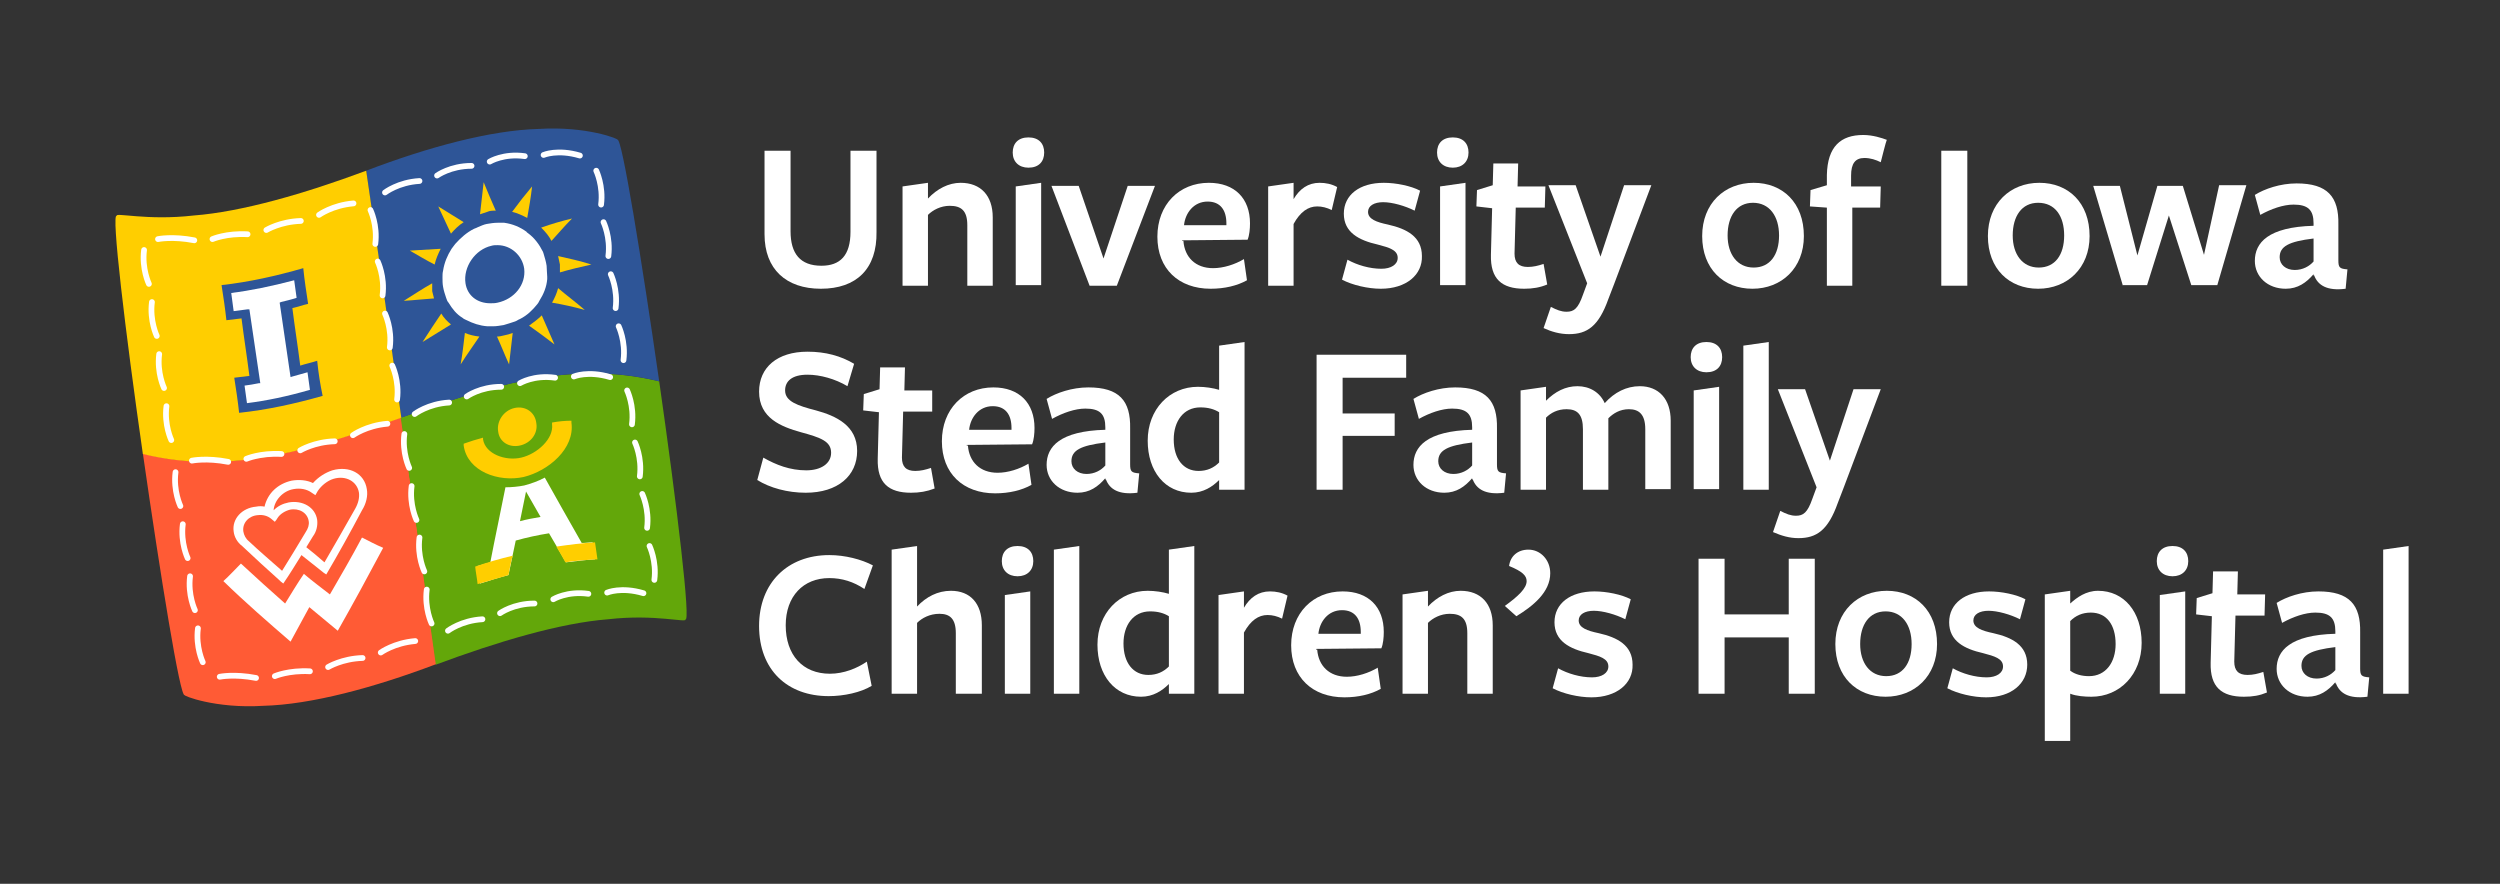 <?xml version="1.0" encoding="UTF-8"?>
<!-- Generator: Adobe Illustrator 19.1.0, SVG Export Plug-In . SVG Version: 6.00 Build 0)  -->
<svg xmlns="http://www.w3.org/2000/svg" xmlns:xlink="http://www.w3.org/1999/xlink" version="1.1" x="0px" y="0px" viewBox="0 0 413 146" style="enable-background:new 0 0 413 146;" xml:space="preserve">
<rect x="0" y="0" width="413" height="146" fill="#333333" stroke="none"/>
<style type="text/css">
	.st0{fill:#FFFFFF;}
	.st1{fill:#F26A4B;}
	.st2{fill:#0083CA;}
	.st3{fill:#ECAA20;}
	.st4{fill:none;stroke:#FFFFFF;stroke-width:0.95;stroke-linecap:round;stroke-miterlimit:10;}
	.st5{fill:#FF5B35;}
	.st6{fill:#63A70A;}
	.st7{fill:#2E5597;}
	.st8{fill:#FFCE00;}
	.st9{display:none;}
</style>
<g id="Layer_1">
	<g>
		<path class="st0" d="M135.6,47.7c-5.7,0-9.3-3.2-9.3-9V24.9h4.3v13.3c0,3.7,1.6,5.7,5.1,5.7c3.1,0,4.8-1.7,4.8-5.6    c0,0.1,0-13.4,0-13.4h4.3c0,0,0,13.2,0,13.4C144.9,44.4,141.5,47.7,135.6,47.7z"></path>
		<path class="st0" d="M159.8,47.2v-10c0-2.4-1-3.2-2.9-3.2c-1.5,0-2.8,0.7-3.6,1.5v11.7h-4.2V30.8l4.2-0.6c0,0,0,2.5,0,2.6    c1.5-1.6,3.4-2.6,5.4-2.6c3.3,0,5.3,2.1,5.3,5.7v11.3H159.8z"></path>
		<path class="st0" d="M169.9,27.7c-1.6,0-2.6-1-2.6-2.5c0-1.5,0.9-2.5,2.6-2.5c1.7,0,2.6,1,2.6,2.5    C172.5,26.7,171.6,27.7,169.9,27.7z M167.8,47.2V30.8l4.2-0.6v16.9H167.8z"></path>
		<path class="st0" d="M184.5,47.2H180l-6.3-16.5h4.5l4.1,12l4-12h4.5L184.5,47.2z"></path>
		<path class="st0" d="M195.5,39.8c0.2,2.7,2,4.5,4.9,4.5c1.7,0,3.6-0.6,5.1-1.5l0.5,3.5c-1.6,0.9-3.7,1.4-6,1.4    c-5.3,0-8.8-3.3-8.8-8.6c0-5.3,3.6-8.9,8.5-8.9c4.3,0,6.8,2.6,6.8,6.7c0,0.9-0.1,2-0.4,2.7c0,0-10.8,0.1-10.8,0.1V39.8z     M202.6,37.2c0-0.1,0-0.2,0-0.3c0-2.2-1-3.6-3.1-3.6c-2.3,0-3.7,1.9-3.9,3.9L202.6,37.2z"></path>
		<path class="st0" d="M213.7,47.2h-4.2V30.8l4.2-0.6v2.7c1-1.7,2.4-2.7,4.3-2.7c1,0,2,0.2,2.9,0.7l-0.9,3.8    c-0.8-0.4-1.6-0.6-2.4-0.6c-1.5,0-2.8,0.9-3.9,2.9V47.2z"></path>
		<path class="st0" d="M228.1,47.7c-2.1,0-4.7-0.6-6.4-1.5l0.9-3.3c1.6,0.9,3.7,1.5,5.6,1.5c1.6,0,2.7-0.7,2.7-1.8    c0-1.3-1.4-1.7-3.3-2.2c-3.1-0.7-5.6-2-5.6-5.1c0-3.1,2.6-5.1,6.6-5.1c2,0,4.5,0.5,6,1.3l-0.9,3.3c-1.6-0.8-3.7-1.4-5.2-1.4    c-1.5,0-2.5,0.6-2.5,1.6c0,1.2,1.4,1.7,3.3,2.1c3.1,0.7,5.6,2,5.6,5.2C235,45.4,232.3,47.7,228.1,47.7z"></path>
		<path class="st0" d="M240,27.7c-1.6,0-2.6-1-2.6-2.5c0-1.5,0.9-2.5,2.6-2.5c1.7,0,2.6,1,2.6,2.5C242.6,26.7,241.6,27.7,240,27.7z     M237.9,47.2V30.8l4.2-0.6v16.9H237.9z"></path>
		<path class="st0" d="M251.8,47.7c-3.7,0-5.6-1.6-5.5-5.6l0.2-7.7l-2.6-0.3l0.1-2.7l2.6-0.8l0.1-3.6h4.1l-0.1,3.8h4.6l-0.1,3.5    h-4.8l-0.2,7.6c0,1.5,0.7,2.2,2.2,2.2c0.9,0,1.7-0.2,2.6-0.5l0.6,3.4C254.4,47.5,253.2,47.7,251.8,47.7z"></path>
		<path class="st0" d="M266.7,46.8l-1,2.6c-1.6,4.5-3.5,5.8-6.5,5.8c-1.5,0-2.9-0.4-4.2-1l1.2-3.5c1,0.5,1.7,0.8,2.6,0.8    c1.2,0,1.9-0.5,2.7-2.8l0.7-1.9l-6.4-16.2h4.5l4.1,11.8l3.9-11.8h4.5L266.7,46.8z"></path>
		<path class="st0" d="M289.5,47.7c-4.8,0-8.3-3.3-8.3-8.7c0-5.4,3.7-8.8,8.5-8.8s8.3,3.3,8.3,8.8C298,44.3,294.3,47.7,289.5,47.7z     M289.6,33.5c-2.7,0-4.2,2.2-4.2,5.4c0,3.1,1.6,5.3,4.3,5.3c2.7,0,4.2-2.1,4.2-5.3S292.3,33.5,289.6,33.5z"></path>
		<path class="st0" d="M310.7,26.8c-0.8-0.4-1.7-0.7-2.7-0.7c-1.5,0-2.2,0.9-2.2,2.9v1.8h4.9l-0.1,3.5H306v12.9h-4.2V34.3l-2.8-0.2    l0.1-2.7l2.7-0.8l0-1.7c0.1-4.7,2.3-6.6,6-6.6c1.6,0,3.1,0.5,3.9,0.8C311.6,23.2,310.7,26.8,310.7,26.8z"></path>
		<path class="st0" d="M320.7,47.2V24.9h4.3v22.3H320.7z"></path>
		<path class="st0" d="M336.7,47.7c-4.8,0-8.3-3.3-8.3-8.7c0-5.4,3.7-8.8,8.5-8.8s8.3,3.3,8.3,8.8C345.2,44.3,341.5,47.7,336.7,47.7    z M336.7,33.5c-2.7,0-4.2,2.2-4.2,5.4c0,3.1,1.6,5.3,4.3,5.3c2.7,0,4.2-2.1,4.2-5.3S339.5,33.5,336.7,33.5z"></path>
		<path class="st0" d="M350.7,47.2l-4.9-16.5h4.4l2.9,11.5l3.3-11.5h4.2l3.5,11.4l2.5-11.5h4.5l-4.8,16.5H362l-3.7-11.5l-3.6,11.5    H350.7z"></path>
		<path class="st0" d="M382.2,45.3c-1.2,1.4-2.6,2.4-4.6,2.4c-3,0-5.1-2-5.1-4.6c0-3,2.2-5.6,9.7-5.8v-0.4c0-2.2-0.9-3.1-3.3-3.1    c-1.7,0-3.7,0.7-5.5,1.7l-0.9-3.3c1.6-1,4.2-1.9,6.9-1.9c5.1,0,7,2.2,6.9,6.8v5.9c0,1.2,0.2,1.4,1.5,1.5l-0.3,3.2    c-3.1,0.4-4.6-0.6-5.2-2.2H382.2z M382.2,39.4c-4.1,0.5-5.6,1.3-5.6,3.1c0,1.2,1,2.1,2.5,2.1c1.3,0,2.4-0.6,3.1-1.4V39.4z"></path>
		<path class="st0" d="M137.3,74.8c0-1.9-1.7-2.5-5-3.4c-3.2-0.9-6.9-2.3-6.9-6.7c0-4,3-6.6,8-6.6c3,0,5.5,0.7,7.7,2l-1.1,3.7    c-2-1.2-4.5-1.9-6.6-1.9c-2.6,0-3.7,1.1-3.7,2.6c0,1.8,2,2.5,5.1,3.3c3.3,0.9,6.8,2.5,6.8,6.7c0,4.1-3.2,6.9-8.5,6.9    c-3,0-5.9-0.8-8-2.1l1-3.7c2.1,1.2,4.4,2.1,7.1,2.1C135.6,77.7,137.3,76.6,137.3,74.8z"></path>
		<path class="st0" d="M150.5,81.4c-3.7,0-5.6-1.6-5.5-5.6l0.2-7.7l-2.6-0.3l0.1-2.7l2.6-0.8l0.1-3.6h4.1l-0.1,3.8h4.6L154,68h-4.8    l-0.2,7.6c0,1.5,0.7,2.2,2.2,2.2c0.9,0,1.7-0.2,2.6-0.5l0.6,3.4C153.1,81.2,151.9,81.4,150.5,81.4z"></path>
		<path class="st0" d="M159.9,73.6c0.2,2.7,2,4.5,4.9,4.5c1.7,0,3.6-0.6,5.1-1.5l0.5,3.5c-1.6,0.9-3.7,1.4-6,1.4    c-5.3,0-8.8-3.3-8.8-8.6c0-5.3,3.6-8.9,8.5-8.9c4.3,0,6.8,2.6,6.8,6.7c0,0.9-0.1,2-0.4,2.7c0,0-10.8,0.1-10.8,0.1V73.6z M167.1,71    c0-0.1,0-0.2,0-0.3c0-2.2-1-3.6-3.1-3.6c-2.3,0-3.7,1.9-3.9,3.9L167.1,71z"></path>
		<path class="st0" d="M182.6,79c-1.2,1.4-2.6,2.4-4.6,2.4c-3,0-5.1-2-5.1-4.6c0-3,2.2-5.6,9.7-5.8v-0.4c0-2.2-0.9-3.1-3.3-3.1    c-1.7,0-3.7,0.7-5.5,1.7l-0.9-3.3c1.6-1,4.2-1.9,6.9-1.9c5.1,0,7,2.2,6.9,6.8v5.9c0,1.2,0.2,1.4,1.5,1.5l-0.3,3.2    c-3.1,0.4-4.6-0.6-5.2-2.2H182.6z M182.6,73.1c-4.1,0.5-5.6,1.3-5.6,3.1c0,1.2,1,2.1,2.5,2.1c1.3,0,2.4-0.6,3.1-1.4V73.1z"></path>
		<path class="st0" d="M201.4,57.1l4.2-0.6v24.4h-4.2c0,0,0-1.4,0-1.6c-1.1,1.1-2.6,2.1-4.6,2.1c-4.3,0-7.2-3.5-7.2-8.6    c0-5.2,3.6-8.9,8.3-8.9c1.2,0,2.5,0.2,3.5,0.5V57.1z M198.3,67.3c-2.8,0-4.4,2.3-4.4,5.3c0,3.2,1.6,5.2,4.1,5.2    c1.4,0,2.5-0.5,3.4-1.4c0,0.1,0-8.3,0-8.3C200.6,67.6,199.6,67.3,198.3,67.3z"></path>
		<path class="st0" d="M217.5,58.6h14.8v3.8h-10.5v5.9h8.6V72h-8.6v8.9h-4.3V58.6z"></path>
		<path class="st0" d="M243.2,79c-1.2,1.4-2.6,2.4-4.6,2.4c-3,0-5.1-2-5.1-4.6c0-3,2.2-5.6,9.7-5.8v-0.4c0-2.2-0.9-3.1-3.3-3.1    c-1.7,0-3.7,0.7-5.5,1.7l-0.9-3.3c1.6-1,4.2-1.9,6.9-1.9c5.1,0,7,2.2,6.9,6.8v5.9c0,1.2,0.2,1.4,1.5,1.5l-0.3,3.2    c-3.1,0.4-4.6-0.6-5.2-2.2H243.2z M243.2,73.1c-4.1,0.5-5.6,1.3-5.6,3.1c0,1.2,1,2.1,2.5,2.1c1.3,0,2.4-0.6,3.1-1.4V73.1z"></path>
		<path class="st0" d="M271.8,80.9v-10c0-2.4-1-3.3-2.7-3.3c-1.5,0-2.6,0.7-3.4,1.5v1v10.8h-4.2v-10c0-2.4-0.9-3.3-2.7-3.3    c-1.5,0-2.6,0.6-3.4,1.4v11.9h-4.2V64.5l4.2-0.6c0,0,0,2.2,0,2.3c1.5-1.5,3.2-2.4,5.2-2.4c2,0,3.7,1,4.5,2.8    c1.6-1.8,3.6-2.8,5.8-2.8c3.1,0,5.1,2.1,5.1,5.7v11.3H271.8z"></path>
		<path class="st0" d="M281.9,61.5c-1.6,0-2.6-1-2.6-2.5c0-1.5,0.9-2.5,2.6-2.5c1.7,0,2.6,1,2.6,2.5    C284.5,60.5,283.6,61.5,281.9,61.5z M279.8,80.9V64.5l4.2-0.6v16.9H279.8z"></path>
		<path class="st0" d="M288,80.9V57.1l4.2-0.6v24.4H288z"></path>
		<path class="st0" d="M304.6,80.5l-1,2.6c-1.6,4.5-3.5,5.8-6.5,5.8c-1.5,0-2.8-0.4-4.2-1l1.2-3.5c1,0.5,1.7,0.8,2.6,0.8    c1.2,0,1.9-0.5,2.7-2.8l0.7-1.9l-6.4-16.2h4.5l4.1,11.8l3.9-11.8h4.5L304.6,80.5z"></path>
		<path class="st0" d="M142.8,97.3c-1.8-1.2-3.7-1.8-5.8-1.8c-4.3,0-7.2,3-7.2,7.8c0,4.9,2.8,8,7.3,8c2.3,0,4.5-0.9,6.1-2l0.8,4    c-1.8,1.1-4.6,1.7-7.1,1.7c-6.8,0-11.5-4.3-11.5-11.6c0-7.1,4.7-11.7,11.6-11.7c2.6,0,5.3,0.7,7.2,1.7L142.8,97.3z"></path>
		<path class="st0" d="M157.9,114.6v-10c0-2.4-1-3.2-2.7-3.2c-1.6,0-2.9,0.7-3.7,1.5v11.7h-4.2V90.8l4.2-0.6c0,0,0,9.8,0,10    c1.5-1.6,3.4-2.6,5.6-2.6c3.2,0,5.1,2.1,5.1,5.7v11.3H157.9z"></path>
		<path class="st0" d="M168.1,95.2c-1.6,0-2.6-1-2.6-2.5c0-1.5,0.9-2.5,2.6-2.5c1.7,0,2.6,1,2.6,2.5    C170.7,94.2,169.7,95.2,168.1,95.2z M166,114.6V98.3l4.2-0.6v16.9H166z"></path>
		<path class="st0" d="M174.1,114.6V90.8l4.2-0.6v24.4H174.1z"></path>
		<path class="st0" d="M193.1,90.8l4.2-0.6v24.4h-4.2c0,0,0-1.4,0-1.6c-1.1,1.1-2.6,2.1-4.6,2.1c-4.3,0-7.2-3.5-7.2-8.6    c0-5.2,3.6-8.9,8.3-8.9c1.2,0,2.5,0.2,3.5,0.5V90.8z M190,101c-2.8,0-4.4,2.3-4.4,5.3c0,3.2,1.6,5.2,4.1,5.2    c1.4,0,2.5-0.5,3.4-1.4c0,0.1,0-8.3,0-8.3C192.3,101.3,191.3,101,190,101z"></path>
		<path class="st0" d="M205.5,114.6h-4.2V98.3l4.2-0.6v2.7c1-1.7,2.4-2.7,4.3-2.7c1,0,2,0.2,2.9,0.7l-0.9,3.8    c-0.8-0.4-1.6-0.6-2.4-0.6c-1.5,0-2.8,0.9-3.9,2.9V114.6z"></path>
		<path class="st0" d="M217.6,107.3c0.2,2.7,2,4.5,4.9,4.5c1.7,0,3.6-0.6,5.1-1.5l0.5,3.5c-1.6,0.9-3.7,1.4-6,1.4    c-5.3,0-8.8-3.3-8.8-8.6c0-5.3,3.6-8.9,8.5-8.9c4.3,0,6.8,2.6,6.8,6.7c0,0.9-0.1,2-0.4,2.7c0,0-10.8,0.1-10.8,0.1V107.3z     M224.8,104.7c0-0.1,0-0.2,0-0.3c0-2.2-1-3.6-3.1-3.6c-2.3,0-3.7,1.9-3.9,3.9L224.8,104.7z"></path>
		<path class="st0" d="M242.4,114.6v-10c0-2.4-1-3.2-2.9-3.2c-1.5,0-2.8,0.7-3.6,1.5v11.7h-4.2V98.2l4.2-0.6c0,0,0,2.5,0,2.6    c1.5-1.6,3.4-2.6,5.4-2.6c3.3,0,5.3,2.1,5.3,5.7v11.3H242.4z"></path>
		<path class="st0" d="M252.5,90.8c2,0,3.6,1.7,3.6,3.9c0,3.1-2.8,5.4-5.6,7.1l-1.9-1.7c2.2-1.6,3.6-2.9,3.6-4.1    c0-0.9-0.7-1.6-2.9-2.5C249.5,91.9,250.7,90.8,252.5,90.8z"></path>
		<path class="st0" d="M262.9,115.2c-2.1,0-4.7-0.6-6.4-1.5l0.9-3.3c1.6,0.9,3.7,1.5,5.6,1.5c1.6,0,2.7-0.7,2.7-1.8    c0-1.3-1.4-1.7-3.3-2.2c-3.1-0.7-5.6-2-5.6-5.1s2.6-5.1,6.6-5.1c2,0,4.5,0.5,6,1.3l-0.9,3.3c-1.6-0.8-3.7-1.4-5.2-1.4    c-1.5,0-2.5,0.6-2.5,1.6c0,1.2,1.4,1.7,3.3,2.1c3.1,0.7,5.6,2,5.6,5.2C269.8,112.9,267.1,115.2,262.9,115.2z"></path>
		<path class="st0" d="M295.5,114.6v-9.3h-10.6v9.3h-4.3V92.3h4.3v9.2h10.6v-9.2h4.3v22.3H295.5z"></path>
		<path class="st0" d="M311.5,115.1c-4.8,0-8.3-3.3-8.3-8.7c0-5.4,3.7-8.8,8.5-8.8c4.8,0,8.3,3.3,8.3,8.8    C320,111.7,316.3,115.1,311.5,115.1z M311.5,101c-2.7,0-4.2,2.2-4.2,5.4c0,3.1,1.6,5.3,4.3,5.3c2.7,0,4.2-2.1,4.2-5.3    S314.2,101,311.5,101z"></path>
		<path class="st0" d="M328.1,115.2c-2.1,0-4.7-0.6-6.4-1.5l0.9-3.3c1.6,0.9,3.7,1.5,5.6,1.5c1.6,0,2.7-0.7,2.7-1.8    c0-1.3-1.4-1.7-3.3-2.2c-3.1-0.7-5.6-2-5.6-5.1s2.6-5.1,6.6-5.1c2,0,4.5,0.5,6,1.3l-0.9,3.3c-1.6-0.8-3.7-1.4-5.2-1.4    c-1.5,0-2.5,0.6-2.5,1.6c0,1.2,1.4,1.7,3.3,2.1c3.1,0.7,5.6,2,5.6,5.2C334.9,112.9,332.3,115.2,328.1,115.2z"></path>
		<path class="st0" d="M346.6,97.6c4.3,0,7.2,3.5,7.2,8.6c0,5.2-3.6,8.9-8.3,8.9c-1.1,0-2.5-0.1-3.5-0.5v7.8h-4.2V98.2l4.2-0.6    c0,0,0,2,0,2.1C343.1,98.7,344.6,97.6,346.6,97.6z M342,110.8c0.8,0.6,1.9,0.9,3.1,0.9c2.8,0,4.4-2.3,4.4-5.3    c0-3.2-1.5-5.2-4.1-5.2c-1.4,0-2.5,0.5-3.4,1.4C342,102.4,342,110.8,342,110.8z"></path>
		<path class="st0" d="M358.9,95.2c-1.6,0-2.6-1-2.6-2.5c0-1.5,0.9-2.5,2.6-2.5c1.7,0,2.6,1,2.6,2.5    C361.5,94.2,360.5,95.2,358.9,95.2z M356.8,114.6V98.3l4.2-0.6v16.9H356.8z"></path>
		<path class="st0" d="M370.7,115.1c-3.7,0-5.6-1.6-5.5-5.6l0.2-7.7l-2.6-0.3l0.1-2.7l2.6-0.8l0.1-3.6h4.1l-0.1,3.8h4.6l-0.1,3.5    h-4.8l-0.2,7.6c0,1.5,0.7,2.2,2.2,2.2c0.9,0,1.7-0.2,2.6-0.5l0.6,3.4C373.3,114.9,372.2,115.1,370.7,115.1z"></path>
		<path class="st0" d="M385.8,112.7c-1.2,1.4-2.6,2.4-4.6,2.4c-3,0-5.1-2-5.1-4.6c0-3,2.2-5.6,9.7-5.8v-0.4c0-2.2-0.9-3.1-3.3-3.1    c-1.7,0-3.7,0.7-5.5,1.7l-0.9-3.3c1.6-1,4.2-1.9,6.9-1.9c5.1,0,7,2.2,6.9,6.8v5.9c0,1.2,0.2,1.4,1.5,1.5l-0.3,3.2    c-3.1,0.4-4.6-0.6-5.2-2.2H385.8z M385.8,106.9c-4.1,0.5-5.6,1.3-5.6,3.1c0,1.2,1,2.1,2.5,2.1c1.3,0,2.4-0.6,3.1-1.4V106.9z"></path>
		<path class="st0" d="M393.7,114.6V90.8l4.2-0.6v24.4H393.7z"></path>
	</g>
	<path class="st1" d="M50.6,90.4c0.4-0.6,0.7-1.2,1.1-1.8c0.6-0.8,0.8-1.8,0.7-2.7c-0.3-2.1-2.4-3.3-4.7-2.9c-1,0.2-1.8,0.6-2.5,1.3   c0,0,0,0,0,0c0.1-1.6,1.5-3.2,3.3-3.5c1.1-0.2,2.2,0,3,0.6c0.2,0.1,0.4,0.3,0.6,0.4c0.1-0.2,0.3-0.5,0.4-0.7c0.6-0.9,1.6-1.7,2.6-2   c2-0.6,3.9,0.4,4.2,2.3c0.1,0.8-0.1,1.7-0.6,2.6c-1.7,3-3.4,6-5.1,8.9c0,0,0,0,0,0c0,0,0,0,0,0C52.6,92,51.6,91.2,50.6,90.4   L50.6,90.4z"></path>
	<path class="st2" d="M52.4,59.6c-0.9,0.3-1.9,0.5-2.8,0.8c-0.4-3.2-0.9-6.3-1.3-9.5c0.9-0.2,1.7-0.5,2.6-0.7   c-0.3-2-0.6-3.9-0.8-5.9c-4.5,1.3-9,2.3-13.5,2.8c0.3,1.9,0.6,3.9,0.8,5.8c0.8-0.1,1.7-0.2,2.5-0.3c0.4,3.2,0.9,6.3,1.3,9.5   c-0.8,0.1-1.7,0.2-2.5,0.3c0.3,1.9,0.6,3.9,0.8,5.8c4.7-0.5,9.2-1.5,13.8-2.8C53,63.5,52.7,61.6,52.4,59.6z"></path>
	<path class="st0" d="M36.9,96c1-0.9,1.9-1.9,2.9-2.9c2.5,2.3,4.9,4.5,7.3,6.6c1-1.6,2-3.3,3.1-4.9c1.4,1.2,2.9,2.3,4.3,3.4   c1.8-3.1,3.6-6.2,5.3-9.4c1.2,0.6,2.3,1.2,3.5,1.7c-2.5,4.7-5,9.3-7.5,13.7c-1.6-1.3-3.1-2.6-4.7-3.9c-1,1.9-2.1,3.8-3.1,5.7   C44.4,102.8,40.7,99.6,36.9,96z"></path>
	<path class="st1" d="M46.7,94.3c-1.8-1.6-3.7-3.2-5.5-4.9c-0.5-0.4-0.8-1-0.9-1.6c-0.2-1.4,0.9-2.6,2.4-2.7   c0.8-0.1,1.6,0.1,2.2,0.6c0.2,0.2,0.4,0.3,0.6,0.5c0.2-0.2,0.3-0.4,0.5-0.7c0.4-0.6,1.2-1.1,2-1.3c1.5-0.3,2.9,0.5,3.1,1.9   c0.1,0.6-0.1,1.2-0.5,1.8C49.2,90.1,48,92.2,46.7,94.3z"></path>
	<path class="st0" d="M49.9,91.7c1.1,0.9,2.3,1.8,3.4,2.7c0.2,0.2,0.4,0.3,0.7,0.5c2-3.4,4-7,5.9-10.6c0.7-1.1,1-2.4,0.8-3.5   c-0.4-2.6-2.9-3.9-5.7-3.1c-1.2,0.4-2.3,1.1-3.2,2.1c-1-0.5-2.3-0.6-3.5-0.4c-2.3,0.5-4,2.1-4.5,4.3c0,0,0,0,0,0c0,0,0,0,0,0   c-0.4-0.1-0.9-0.1-1.4,0c-2.3,0.2-4,2-3.7,4.1c0.1,0.9,0.6,1.8,1.4,2.4c2.1,2,4.1,3.8,6.1,5.6c0.2,0.2,0.4,0.4,0.7,0.6   C47.9,94.8,48.9,93.3,49.9,91.7L49.9,91.7z M46.7,94.3c-1.8-1.6-3.7-3.2-5.5-4.9c-0.5-0.4-0.8-1-0.9-1.6c-0.2-1.4,0.9-2.6,2.4-2.7   c0.8-0.1,1.6,0.1,2.2,0.6c0.2,0.2,0.4,0.3,0.6,0.5c0.2-0.2,0.3-0.4,0.5-0.7c0.4-0.6,1.2-1.1,2-1.3c1.5-0.3,2.9,0.5,3.1,1.9   c0.1,0.6-0.1,1.2-0.5,1.8C49.2,90.1,48,92.2,46.7,94.3z M50.6,90.4c0.4-0.6,0.7-1.2,1.1-1.8c0.6-0.8,0.8-1.8,0.7-2.7   c-0.3-2.1-2.4-3.3-4.7-2.9c-1,0.2-1.8,0.6-2.5,1.3c0,0,0,0,0,0c0.1-1.6,1.5-3.2,3.3-3.5c1.1-0.2,2.2,0,3,0.6   c0.2,0.1,0.4,0.3,0.6,0.4c0.1-0.2,0.3-0.5,0.4-0.7c0.6-0.9,1.6-1.7,2.6-2c2-0.6,3.9,0.4,4.2,2.3c0.1,0.8-0.1,1.7-0.6,2.6   c-1.7,3-3.4,6-5.1,8.9c0,0,0,0,0,0c0,0,0,0,0,0C52.6,92,51.6,91.2,50.6,90.4L50.6,90.4z"></path>
	<g>
		<path class="st3" d="M91.3,69.8c0,0.1,0,0.2,0,0.3c0.3,2.4-2.5,4.9-5.1,5.5c-2.6,0.6-5.9-0.6-6.3-3c0-0.1,0-0.2,0-0.3    c-1.1,0.3-2.1,0.6-3.2,1c0,0.1,0,0.2,0,0.3c0.6,4.3,5.8,6.1,9.9,5.2c4.1-1,8.5-4.7,7.9-9c0-0.1,0-0.2,0-0.3    C93.4,69.5,92.3,69.6,91.3,69.8z"></path>
		<path class="st3" d="M85.1,67.4c-1.8,0.4-3,2.2-2.7,3.9c0.2,1.7,1.8,2.7,3.6,2.3c1.8-0.4,3-2,2.7-3.7C88.4,68.1,86.8,67,85.1,67.4    z"></path>
	</g>
	<path class="st0" d="M90.1,78.9c-1.1,0.6-2.3,1-3.4,1.3c-1,0.2-2.1,0.3-3.1,0.3c-0.8,4.1-1.7,8.2-2.5,12.4   c-0.7,0.2-1.4,0.4-2.1,0.6c0.1,1,0.3,1.9,0.4,2.9c1.6-0.5,3.1-1,4.7-1.4c0.4-1.9,0.8-3.8,1.2-5.7c1.8-0.5,3.6-0.9,5.5-1.2   c0.9,1.6,1.9,3.2,2.8,4.8c1.6-0.2,3.2-0.4,4.8-0.5c-0.1-0.9-0.3-1.9-0.4-2.8c-0.6,0-1.2,0.1-1.8,0.1C94.1,86,92.1,82.5,90.1,78.9z    M85.9,86.1c0.3-1.6,0.7-3.3,1-4.9c0.8,1.4,1.6,2.8,2.4,4.2C88.2,85.6,87,85.8,85.9,86.1z"></path>
	<path class="st3" d="M84.1,95c-1.7,0.5-3.4,1-5.1,1.5c-0.1-1-0.3-1.9-0.4-2.9c2-0.7,4.1-1.3,6.2-1.8C84.5,92.9,84.3,93.9,84.1,95z"></path>
	<path class="st3" d="M93.5,92.9c1.8-0.3,3.5-0.4,5.3-0.5c-0.1-0.9-0.3-1.9-0.4-2.8c-2.1,0.1-4.3,0.4-6.4,0.7   C92.5,91.1,93,92,93.5,92.9z"></path>
	<g>
		<path class="st3" d="M72.9,51.8c-1,1.5-2.1,3.1-3.1,4.7c1.6-1,3.1-1.9,4.7-2.9C73.9,53.1,73.4,52.5,72.9,51.8z"></path>
		<path class="st3" d="M81.9,34.8c-0.7-1.6-1.4-3.2-2-4.7c-0.2,1.8-0.4,3.5-0.6,5.3c0.4-0.1,0.8-0.3,1.2-0.4    C81,34.8,81.4,34.8,81.9,34.8z"></path>
		<path class="st3" d="M88,30.8c-1.1,1.3-2.2,2.7-3.3,4.2c0.9,0.2,1.7,0.6,2.5,1C87.5,34.3,87.7,32.6,88,30.8z"></path>
		<path class="st3" d="M67.7,41.4c1.4,0.8,2.7,1.6,4.1,2.3c0.2-0.9,0.6-1.8,1-2.6C71.1,41.2,69.4,41.3,67.7,41.4z"></path>
		<path class="st3" d="M96.7,51.2c-1.5-1.3-3-2.4-4.4-3.6c-0.2,0.8-0.6,1.7-1,2.4C93,50.3,94.8,50.7,96.7,51.2z"></path>
		<path class="st3" d="M71.4,46.8c-1.6,0.9-3.1,1.9-4.7,2.9c1.7-0.1,3.4-0.3,5-0.4c-0.1-0.4-0.2-0.8-0.3-1.2    C71.5,47.6,71.5,47.2,71.4,46.8z"></path>
		<path class="st3" d="M94.5,36.1c-1.7,0.4-3.4,0.9-5.1,1.5c0.7,0.7,1.3,1.4,1.7,2.2C92.3,38.6,93.4,37.3,94.5,36.1z"></path>
		<path class="st3" d="M76.2,60.2c1-1.6,2.1-3.1,3.1-4.6c-0.9-0.1-1.7-0.3-2.4-0.6C76.6,56.7,76.4,58.5,76.2,60.2z"></path>
		<path class="st3" d="M76.7,36.7c-1.4-0.9-2.8-1.7-4.2-2.6c0.7,1.5,1.4,3,2.1,4.5C75.2,37.9,75.9,37.2,76.7,36.7z"></path>
		<path class="st3" d="M91.7,56.9c-0.7-1.6-1.4-3.2-2.1-4.8c-0.6,0.6-1.4,1.2-2.1,1.7C88.8,54.8,90.2,55.8,91.7,56.9z"></path>
		<path class="st3" d="M82.2,55.6c0.7,1.5,1.3,3.1,2,4.6c0.2-1.7,0.4-3.5,0.6-5.2c-0.5,0.2-0.9,0.3-1.4,0.4    C83,55.5,82.6,55.6,82.2,55.6z"></path>
		<path class="st3" d="M92.6,45c1.7-0.5,3.4-0.9,5.2-1.3c-1.9-0.6-3.7-1-5.5-1.4c0.1,0.4,0.2,0.9,0.3,1.4    C92.6,44.2,92.6,44.6,92.6,45z"></path>
	</g>
	<path class="st0" d="M90.3,43.9c-0.1-0.7-0.3-1.3-0.5-2c0-0.1-0.1-0.2-0.1-0.3c-0.6-1.2-1.4-2.3-2.5-3.1c-0.1-0.1-0.2-0.1-0.2-0.2   c-1.1-0.8-2.3-1.3-3.7-1.5c-0.1,0-0.3,0-0.5,0c-0.2,0-0.4,0-0.6,0c-0.6,0-1.2,0.1-1.8,0.2c-0.5,0.1-0.9,0.3-1.4,0.5   c-0.2,0.1-0.4,0.2-0.7,0.3c-1.2,0.6-2.2,1.5-3.1,2.5c-0.2,0.3-0.4,0.5-0.6,0.8c-0.7,1.1-1.2,2.3-1.4,3.6c-0.1,0.4-0.1,0.7-0.1,1.1   c0,0.5,0,1.1,0.1,1.6c0.1,0.6,0.3,1.2,0.5,1.8c0.1,0.3,0.2,0.6,0.4,0.8c0.6,1,1.3,1.9,2.3,2.5c0.2,0.2,0.5,0.3,0.7,0.4   c1,0.5,2.1,0.9,3.4,1c0.2,0,0.4,0,0.6,0c0.1,0,0.3,0,0.4,0c0.5,0,1.1-0.1,1.7-0.2c0.7-0.2,1.3-0.4,1.9-0.6c0.3-0.1,0.5-0.3,0.8-0.4   c1.2-0.6,2.1-1.5,2.9-2.5c0.1-0.1,0.2-0.3,0.3-0.5c0.7-1.1,1.2-2.3,1.3-3.6c0-0.1,0-0.2,0-0.4C90.4,45.2,90.4,44.5,90.3,43.9z    M82.3,50c-0.4,0.1-0.8,0.1-1.2,0.1c-2.2,0-3.8-1.3-4.1-3.3c-0.4-2.7,1.6-5.6,4.3-6.2c0.3-0.1,0.7-0.1,1-0.1c2.2,0,4.1,1.7,4.4,3.9   C87,47,85.1,49.4,82.3,50z"></path>
	<path class="st0" d="M40.4,63.7l0.4,2.9c3.2-0.4,6.6-1.1,10.4-2.2l-0.4-2.9c-0.8,0.2-1.7,0.5-2.5,0.7L48,62.3L46.3,50l0.2-0.1   c0.8-0.2,1.7-0.4,2.6-0.7l-0.4-2.9c-3.8,1-7.2,1.7-10.4,2.1l0.4,3c0.8-0.1,1.6-0.2,2.3-0.3l0.3,0L43,63.3l-0.2,0   C42,63.5,41.2,63.6,40.4,63.7z"></path>
	<g>
		<g>
			<path class="st4" d="M26.1,39.5c0,0,2.4-0.5,6,0.2"></path>
			<path class="st4" d="M35.2,39.5c0,0,2.3-1,5.8-0.8"></path>
			<path class="st4" d="M44,38c0,0,2.3-1.4,5.7-1.5"></path>
			<path class="st4" d="M52.7,35.5c0,0,2.2-1.6,5.7-1.9"></path>
		</g>
		<g>
			<path class="st4" d="M28.4,72.7c0,0-1.2-2.5-0.8-5.6"></path>
			<path class="st4" d="M27.1,64.1c0,0-1.2-2.5-0.8-5.6"></path>
			<path class="st4" d="M25.9,55.5c0,0-1.2-2.5-0.8-5.6"></path>
			<path class="st4" d="M24.7,46.9c0,0-1.2-2.5-0.8-5.6"></path>
		</g>
		<g>
			<path class="st4" d="M98.6,28.2c0,0,1.2,2.5,0.8,5.6"></path>
			<path class="st4" d="M99.8,36.7c0,0,1.2,2.5,0.8,5.6"></path>
			<path class="st4" d="M101,45.3c0,0,1.2,2.5,0.8,5.6"></path>
			<path class="st4" d="M102.2,53.9c0,0,1.2,2.5,0.8,5.6"></path>
		</g>
		<g>
			<path class="st4" d="M61.2,34.7c0,0,1.2,2.5,0.8,5.6"></path>
			<path class="st4" d="M62.5,43.2c0,0,1.2,2.5,0.8,5.6"></path>
			<path class="st4" d="M63.7,51.8c0,0,1.2,2.5,0.8,5.6"></path>
			<path class="st4" d="M64.9,60.4c0,0,1.2,2.5,0.8,5.6"></path>
		</g>
		<g>
			<path class="st4" d="M103.7,64.5c0,0,1.2,2.5,0.8,5.6"></path>
			<path class="st4" d="M104.9,73.1c0,0,1.2,2.5,0.8,5.6"></path>
			<path class="st4" d="M106.1,81.6c0,0,1.2,2.5,0.8,5.6"></path>
			<path class="st4" d="M107.4,90.2c0,0,1.2,2.5,0.8,5.6"></path>
		</g>
		<g>
			<path class="st4" d="M33.5,109.4c0,0-1.2-2.5-0.8-5.6"></path>
			<path class="st4" d="M32.3,100.8c0,0-1.2-2.5-0.8-5.6"></path>
			<path class="st4" d="M31.1,92.2c0,0-1.2-2.5-0.8-5.6"></path>
			<path class="st4" d="M29.8,83.6c0,0-1.2-2.5-0.8-5.6"></path>
		</g>
		<g>
			<path class="st4" d="M71.3,103c0,0-1.2-2.5-0.8-5.6"></path>
			<path class="st4" d="M70.1,94.4c0,0-1.2-2.5-0.8-5.6"></path>
			<path class="st4" d="M68.9,85.9c0,0-1.2-2.5-0.8-5.6"></path>
			<path class="st4" d="M67.7,77.3c0,0-1.2-2.5-0.8-5.6"></path>
		</g>
		<g>
			<path class="st4" d="M74,104.2c0,0,2.2-1.7,5.7-1.9"></path>
			<path class="st4" d="M82.7,101.3c0,0,2.2-1.6,5.7-1.6"></path>
			<path class="st4" d="M91.4,99c0,0,2.3-1.4,5.8-0.9"></path>
			<path class="st4" d="M100.3,97.9c0,0,2.3-1,6,0.1"></path>
		</g>
		<g>
			<path class="st4" d="M31.7,76.1c0,0,2.4-0.5,6,0.2"></path>
			<path class="st4" d="M40.8,75.8c0,0,2.3-1,5.8-0.8"></path>
			<path class="st4" d="M49.6,74.4c0,0,2.3-1.4,5.7-1.5"></path>
			<path class="st4" d="M58.3,71.9c0,0,2.2-1.6,5.7-1.9"></path>
		</g>
		<g>
			<path class="st4" d="M68.5,68.4c0,0,2.2-1.7,5.7-1.9"></path>
			<path class="st4" d="M77.2,65.5c0,0,2.2-1.6,5.7-1.6"></path>
			<path class="st4" d="M85.9,63.3c0,0,2.3-1.4,5.8-0.9"></path>
			<path class="st4" d="M94.8,62.2c0,0,2.3-1,6,0.1"></path>
		</g>
		<g>
			<path class="st4" d="M36.4,111.8c0,0,2.4-0.5,6,0.2"></path>
			<path class="st4" d="M45.4,111.7c0,0,2.3-1,5.8-0.8"></path>
			<path class="st4" d="M54.3,110.2c0,0,2.3-1.4,5.7-1.5"></path>
			<path class="st4" d="M63,107.8c0,0,2.2-1.6,5.7-1.9"></path>
		</g>
		<g>
			<path class="st4" d="M63.6,31.8c0,0,2.2-1.7,5.7-1.9"></path>
			<path class="st4" d="M72.3,29c0,0,2.2-1.6,5.7-1.6"></path>
			<path class="st4" d="M81,26.7c0,0,2.3-1.4,5.8-0.9"></path>
			<path class="st4" d="M89.9,25.6c0,0,2.3-1,6,0.1"></path>
		</g>
	</g>
	<path class="st5" d="M23.6,74.9c2.9,20.2,6.2,40.6,6.9,39.9c-0.4,0.1,5.1,2.3,13,1.8c7.9-0.2,18.3-3,28.6-6.9   c-1.9-13.6-3.9-27.2-5.8-40.8C52.4,73.8,38.6,78.7,23.6,74.9z"></path>
	<path class="st5" d="M50.6,90.4c0.4-0.6,0.7-1.2,1.1-1.8c0.6-0.8,0.8-1.8,0.7-2.7c-0.3-2.1-2.4-3.3-4.7-2.9c-1,0.2-1.8,0.6-2.5,1.3   c0,0,0,0,0,0c0.1-1.6,1.5-3.2,3.3-3.5c1.1-0.2,2.2,0,3,0.6c0.2,0.1,0.4,0.3,0.6,0.4c0.1-0.2,0.3-0.5,0.4-0.7c0.6-0.9,1.6-1.7,2.6-2   c2-0.6,3.9,0.4,4.2,2.3c0.1,0.8-0.1,1.7-0.6,2.6c-1.7,3-3.4,6-5.1,8.9c0,0,0,0,0,0c0,0,0,0,0,0C52.6,92,51.6,91.2,50.6,90.4   L50.6,90.4z"></path>
	<path class="st6" d="M72,109.8c10.2-3.8,20.6-6.9,28.5-7.5c7.8-0.9,13.2,0.7,12.7,0c1,1-1.4-19.1-4.3-39.3c-15-3.7-28.9,1.1-42.7,6   C68.2,82.6,70.1,96.2,72,109.8z"></path>
	<path class="st7" d="M108.9,63c-2.9-20.2-6.2-40.5-6.9-39.9c0.4-0.1-5.1-2.3-13-1.8c-7.9,0.2-18.3,3-28.5,6.9   c1.9,13.6,3.8,27.2,5.8,40.8C80.1,64.1,93.9,59.3,108.9,63z"></path>
	<path class="st8" d="M19.3,35.7c-1-1,1.4,19.1,4.3,39.3c15,3.7,28.9-1.1,42.7-6c-1.9-13.6-3.8-27.2-5.8-40.8   C50.3,32,39.9,35,32,35.6C24.2,36.5,18.8,35,19.3,35.7z"></path>
	<path class="st7" d="M52.4,59.6c-0.9,0.3-1.9,0.5-2.8,0.8c-0.4-3.2-0.9-6.3-1.3-9.5c0.9-0.2,1.7-0.5,2.6-0.7   c-0.3-2-0.6-3.9-0.8-5.9c-4.5,1.3-9,2.3-13.5,2.8c0.3,1.9,0.6,3.9,0.8,5.8c0.8-0.1,1.7-0.2,2.5-0.3c0.4,3.2,0.9,6.3,1.3,9.5   c-0.8,0.1-1.7,0.2-2.5,0.3c0.3,1.9,0.6,3.9,0.8,5.8c4.7-0.5,9.2-1.5,13.8-2.8C52.9,63.5,52.6,61.6,52.4,59.6z"></path>
	<path class="st0" d="M36.9,96c1-0.9,1.9-1.9,2.9-2.9c2.5,2.3,4.9,4.5,7.3,6.6c1-1.6,2-3.3,3.1-4.9c1.4,1.2,2.9,2.3,4.3,3.4   c1.8-3.1,3.6-6.2,5.3-9.4c1.2,0.6,2.3,1.2,3.5,1.7c-2.5,4.7-5,9.3-7.5,13.7c-1.6-1.3-3.1-2.6-4.7-3.9c-1,1.9-2.1,3.8-3.1,5.7   C44.3,102.8,40.6,99.6,36.9,96z"></path>
	<path class="st5" d="M46.6,94.3c-1.8-1.6-3.7-3.2-5.5-4.9c-0.5-0.4-0.8-1-0.9-1.6c-0.2-1.4,0.9-2.6,2.4-2.7   c0.8-0.1,1.6,0.1,2.2,0.6c0.2,0.2,0.4,0.3,0.6,0.5c0.2-0.2,0.3-0.4,0.5-0.7c0.4-0.6,1.2-1.1,2-1.3c1.5-0.3,2.9,0.5,3.1,1.9   c0.1,0.6-0.1,1.2-0.5,1.8C49.2,90.1,47.9,92.2,46.6,94.3z"></path>
	<path class="st0" d="M49.8,91.7c1.1,0.9,2.3,1.8,3.4,2.7c0.2,0.2,0.4,0.3,0.7,0.5c2-3.4,4-7,5.9-10.6c0.7-1.1,1-2.4,0.8-3.5   c-0.4-2.6-2.9-3.9-5.7-3.1c-1.2,0.4-2.3,1.1-3.2,2.1c-1-0.5-2.3-0.6-3.5-0.4c-2.3,0.5-4,2.1-4.5,4.3c0,0,0,0,0,0c0,0,0,0,0,0   c-0.4-0.1-0.9-0.1-1.4,0c-2.3,0.2-4,2-3.7,4.1c0.1,0.9,0.6,1.8,1.4,2.4c2.1,2,4.1,3.8,6.1,5.6c0.2,0.2,0.4,0.4,0.7,0.6   C47.9,94.8,48.8,93.3,49.8,91.7L49.8,91.7z M46.6,94.3c-1.8-1.6-3.7-3.2-5.5-4.9c-0.5-0.4-0.8-1-0.9-1.6c-0.2-1.4,0.9-2.6,2.4-2.7   c0.8-0.1,1.6,0.1,2.2,0.6c0.2,0.2,0.4,0.3,0.6,0.5c0.2-0.2,0.3-0.4,0.5-0.7c0.4-0.6,1.2-1.1,2-1.3c1.5-0.3,2.9,0.5,3.1,1.9   c0.1,0.6-0.1,1.2-0.5,1.8C49.2,90.1,47.9,92.2,46.6,94.3z M50.6,90.4c0.4-0.6,0.7-1.2,1.1-1.8c0.6-0.8,0.8-1.8,0.7-2.7   c-0.3-2.1-2.4-3.3-4.7-2.9c-1,0.2-1.8,0.6-2.5,1.3c0,0,0,0,0,0c0.1-1.6,1.5-3.2,3.3-3.5c1.1-0.2,2.2,0,3,0.6   c0.2,0.1,0.4,0.3,0.6,0.4c0.1-0.2,0.3-0.5,0.4-0.7c0.6-0.9,1.6-1.7,2.6-2c2-0.6,3.9,0.4,4.2,2.3c0.1,0.8-0.1,1.7-0.6,2.6   c-1.7,3-3.4,6-5.1,8.9c0,0,0,0,0,0c0,0,0,0,0,0C52.6,92,51.6,91.2,50.6,90.4L50.6,90.4z"></path>
	<g>
		<path class="st8" d="M91.2,69.8c0,0.1,0,0.2,0,0.3c0.3,2.4-2.5,4.9-5.1,5.5c-2.6,0.6-5.9-0.6-6.3-3c0-0.1,0-0.2,0-0.3    c-1.1,0.3-2.1,0.6-3.2,1c0,0.1,0,0.2,0,0.3c0.6,4.3,5.8,6.1,9.9,5.2c4.1-1,8.5-4.7,7.9-9c0-0.1,0-0.2,0-0.3    C93.4,69.5,92.3,69.6,91.2,69.8z"></path>
		<path class="st8" d="M85,67.4c-1.8,0.4-3,2.2-2.7,3.9c0.2,1.7,1.8,2.7,3.6,2.3c1.8-0.4,3-2,2.7-3.7C88.4,68.1,86.8,67,85,67.4z"></path>
	</g>
	<path class="st0" d="M90,78.9c-1.1,0.6-2.3,1-3.4,1.3c-1,0.2-2.1,0.3-3.1,0.3c-0.8,4.1-1.7,8.2-2.5,12.4c-0.7,0.2-1.4,0.4-2.1,0.6   c0.1,1,0.3,1.9,0.4,2.9c1.6-0.5,3.1-1,4.7-1.4c0.4-1.9,0.8-3.8,1.2-5.7c1.8-0.5,3.6-0.9,5.5-1.2c0.9,1.6,1.9,3.2,2.8,4.8   c1.6-0.2,3.2-0.4,4.8-0.5c-0.1-0.9-0.3-1.9-0.4-2.8c-0.6,0-1.2,0.1-1.8,0.1C94,86,92,82.5,90,78.9z M85.9,86.1   c0.3-1.6,0.7-3.3,1-4.9c0.8,1.4,1.6,2.8,2.4,4.2C88.1,85.6,87,85.8,85.9,86.1z"></path>
	<path class="st8" d="M84,95c-1.7,0.5-3.4,1-5.1,1.5c-0.1-1-0.3-1.9-0.4-2.9c2-0.7,4.1-1.3,6.2-1.8C84.4,92.9,84.2,93.9,84,95z"></path>
	<path class="st8" d="M93.4,92.9c1.8-0.3,3.5-0.4,5.3-0.5c-0.1-0.9-0.3-1.9-0.4-2.8c-2.1,0.1-4.3,0.4-6.4,0.7   C92.4,91.1,92.9,92,93.4,92.9z"></path>
	<g>
		<path class="st8" d="M72.9,51.8c-1,1.5-2.1,3.1-3.1,4.7c1.6-1,3.1-1.9,4.7-2.9C73.9,53.1,73.3,52.5,72.9,51.8z"></path>
		<path class="st8" d="M81.9,34.8c-0.7-1.6-1.4-3.2-2-4.7c-0.2,1.8-0.4,3.5-0.6,5.3c0.4-0.1,0.8-0.3,1.2-0.4    C80.9,34.8,81.4,34.8,81.9,34.8z"></path>
		<path class="st8" d="M87.9,30.8c-1.1,1.3-2.2,2.7-3.3,4.2c0.9,0.2,1.7,0.6,2.5,1C87.4,34.3,87.7,32.6,87.9,30.8z"></path>
		<path class="st8" d="M67.7,41.4c1.4,0.8,2.7,1.6,4.1,2.3c0.2-0.9,0.6-1.8,1-2.6C71.1,41.2,69.4,41.3,67.7,41.4z"></path>
		<path class="st8" d="M96.6,51.2c-1.5-1.3-3-2.4-4.4-3.6c-0.2,0.8-0.6,1.7-1,2.4C93,50.3,94.8,50.7,96.6,51.2z"></path>
		<path class="st8" d="M71.4,46.8c-1.6,0.9-3.1,1.9-4.7,2.9c1.7-0.1,3.4-0.3,5-0.4c-0.1-0.4-0.2-0.8-0.3-1.2    C71.4,47.6,71.4,47.2,71.4,46.8z"></path>
		<path class="st8" d="M94.5,36.1c-1.7,0.4-3.4,0.9-5.1,1.5c0.7,0.7,1.3,1.4,1.7,2.2C92.2,38.6,93.3,37.3,94.5,36.1z"></path>
		<path class="st8" d="M76.1,60.2c1-1.6,2.1-3.1,3.1-4.6c-0.9-0.1-1.7-0.3-2.4-0.6C76.6,56.7,76.4,58.5,76.1,60.2z"></path>
		<path class="st8" d="M76.6,36.7c-1.4-0.9-2.8-1.7-4.2-2.6c0.7,1.5,1.4,3,2.1,4.5C75.1,37.9,75.8,37.2,76.6,36.7z"></path>
		<path class="st8" d="M91.6,56.9c-0.7-1.6-1.4-3.2-2.1-4.8c-0.6,0.6-1.4,1.2-2.1,1.7C88.8,54.8,90.2,55.8,91.6,56.9z"></path>
		<path class="st8" d="M82.1,55.6c0.7,1.5,1.3,3.1,2,4.6c0.2-1.7,0.4-3.5,0.6-5.2c-0.5,0.2-0.9,0.3-1.4,0.4    C82.9,55.5,82.5,55.6,82.1,55.6z"></path>
		<path class="st8" d="M92.5,45c1.7-0.5,3.4-0.9,5.2-1.3c-1.9-0.6-3.7-1-5.5-1.4c0.1,0.4,0.2,0.9,0.3,1.4    C92.5,44.2,92.5,44.6,92.5,45z"></path>
	</g>
	<path class="st0" d="M90.3,43.9c-0.1-0.7-0.3-1.3-0.5-2c0-0.1-0.1-0.2-0.1-0.3c-0.6-1.2-1.4-2.3-2.5-3.1c-0.1-0.1-0.2-0.1-0.2-0.2   c-1.1-0.8-2.3-1.3-3.7-1.5c-0.1,0-0.3,0-0.5,0c-0.2,0-0.4,0-0.6,0c-0.6,0-1.2,0.1-1.8,0.2c-0.5,0.1-0.9,0.3-1.4,0.5   c-0.2,0.1-0.4,0.2-0.7,0.3c-1.2,0.6-2.2,1.5-3.1,2.5c-0.2,0.3-0.4,0.5-0.6,0.8c-0.7,1.1-1.2,2.3-1.4,3.6c-0.1,0.4-0.1,0.7-0.1,1.1   c0,0.5,0,1.1,0.1,1.6c0.1,0.6,0.3,1.2,0.5,1.8c0.1,0.3,0.2,0.6,0.4,0.8c0.6,1,1.3,1.9,2.3,2.5c0.2,0.2,0.5,0.3,0.7,0.4   c1,0.5,2.1,0.9,3.4,1c0.2,0,0.4,0,0.6,0c0.1,0,0.3,0,0.4,0c0.5,0,1.1-0.1,1.7-0.2c0.7-0.2,1.3-0.4,1.9-0.6c0.3-0.1,0.5-0.3,0.8-0.4   c1.2-0.6,2.1-1.5,2.9-2.5c0.1-0.1,0.2-0.3,0.3-0.5c0.7-1.1,1.2-2.3,1.3-3.6c0-0.1,0-0.2,0-0.4C90.4,45.2,90.3,44.5,90.3,43.9z    M82.2,50c-0.4,0.1-0.8,0.1-1.2,0.1c-2.2,0-3.8-1.3-4.1-3.3c-0.4-2.7,1.6-5.6,4.3-6.2c0.3-0.1,0.7-0.1,1-0.1c2.2,0,4.1,1.7,4.4,3.9   C86.9,47,85,49.4,82.2,50z"></path>
	<path class="st0" d="M40.4,63.7l0.4,2.9c3.2-0.4,6.6-1.1,10.4-2.2l-0.4-2.9c-0.8,0.2-1.7,0.5-2.5,0.7L48,62.3L46.2,50l0.2-0.1   c0.8-0.2,1.7-0.4,2.6-0.7l-0.4-2.9c-3.8,1-7.2,1.7-10.4,2.1l0.4,3c0.8-0.1,1.6-0.2,2.3-0.3l0.3,0L43,63.3l-0.2,0   C41.9,63.5,41.1,63.6,40.4,63.7z"></path>
	<g>
		<g>
			<path class="st4" d="M26.1,39.5c0,0,2.4-0.5,6,0.2"></path>
			<path class="st4" d="M35.1,39.5c0,0,2.3-1,5.8-0.8"></path>
			<path class="st4" d="M44,38c0,0,2.3-1.4,5.7-1.5"></path>
			<path class="st4" d="M52.7,35.5c0,0,2.2-1.6,5.7-1.9"></path>
		</g>
		<g>
			<path class="st4" d="M28.3,72.7c0,0-1.2-2.5-0.8-5.6"></path>
			<path class="st4" d="M27.1,64.1c0,0-1.2-2.5-0.8-5.6"></path>
			<path class="st4" d="M25.9,55.5c0,0-1.2-2.5-0.8-5.6"></path>
			<path class="st4" d="M24.6,46.9c0,0-1.2-2.5-0.8-5.6"></path>
		</g>
		<g>
			<path class="st4" d="M98.5,28.2c0,0,1.2,2.5,0.8,5.6"></path>
			<path class="st4" d="M99.7,36.7c0,0,1.2,2.5,0.8,5.6"></path>
			<path class="st4" d="M100.9,45.3c0,0,1.2,2.5,0.8,5.6"></path>
			<path class="st4" d="M102.2,53.9c0,0,1.2,2.5,0.8,5.6"></path>
		</g>
		<g>
			<path class="st4" d="M61.2,34.7c0,0,1.2,2.5,0.8,5.6"></path>
			<path class="st4" d="M62.4,43.2c0,0,1.2,2.5,0.8,5.6"></path>
			<path class="st4" d="M63.6,51.8c0,0,1.2,2.5,0.8,5.6"></path>
			<path class="st4" d="M64.8,60.4c0,0,1.2,2.5,0.8,5.6"></path>
		</g>
		<g>
			<path class="st4" d="M103.6,64.5c0,0,1.2,2.5,0.8,5.6"></path>
			<path class="st4" d="M104.9,73.1c0,0,1.2,2.5,0.8,5.6"></path>
			<path class="st4" d="M106.1,81.6c0,0,1.2,2.5,0.8,5.6"></path>
			<path class="st4" d="M107.3,90.2c0,0,1.2,2.5,0.8,5.6"></path>
		</g>
		<g>
			<path class="st4" d="M33.5,109.4c0,0-1.2-2.5-0.8-5.6"></path>
			<path class="st4" d="M32.2,100.8c0,0-1.2-2.5-0.8-5.6"></path>
			<path class="st4" d="M31,92.2c0,0-1.2-2.5-0.8-5.6"></path>
			<path class="st4" d="M29.8,83.6c0,0-1.2-2.5-0.8-5.6"></path>
		</g>
		<g>
			<path class="st4" d="M71.3,103c0,0-1.2-2.5-0.8-5.6"></path>
			<path class="st4" d="M70.1,94.4c0,0-1.2-2.5-0.8-5.6"></path>
			<path class="st4" d="M68.8,85.9c0,0-1.2-2.5-0.8-5.6"></path>
			<path class="st4" d="M67.6,77.3c0,0-1.2-2.5-0.8-5.6"></path>
		</g>
		<g>
			<path class="st4" d="M74,104.2c0,0,2.2-1.7,5.7-1.9"></path>
			<path class="st4" d="M82.6,101.3c0,0,2.2-1.6,5.7-1.6"></path>
			<path class="st4" d="M91.4,99c0,0,2.3-1.4,5.8-0.9"></path>
			<path class="st4" d="M100.3,97.9c0,0,2.3-1,6,0.1"></path>
		</g>
		<g>
			<path class="st4" d="M31.7,76.1c0,0,2.4-0.5,6,0.2"></path>
			<path class="st4" d="M40.7,75.8c0,0,2.3-1,5.8-0.8"></path>
			<path class="st4" d="M49.6,74.4c0,0,2.3-1.4,5.7-1.5"></path>
			<path class="st4" d="M58.3,71.9c0,0,2.2-1.6,5.7-1.9"></path>
		</g>
		<g>
			<path class="st4" d="M68.5,68.4c0,0,2.2-1.7,5.7-1.9"></path>
			<path class="st4" d="M77.1,65.5c0,0,2.2-1.6,5.7-1.6"></path>
			<path class="st4" d="M85.9,63.3c0,0,2.3-1.4,5.8-0.9"></path>
			<path class="st4" d="M94.8,62.2c0,0,2.3-1,6,0.1"></path>
		</g>
		<g>
			<path class="st4" d="M36.3,111.8c0,0,2.4-0.5,6,0.2"></path>
			<path class="st4" d="M45.4,111.7c0,0,2.3-1,5.8-0.8"></path>
			<path class="st4" d="M54.2,110.2c0,0,2.3-1.4,5.7-1.5"></path>
			<path class="st4" d="M62.9,107.8c0,0,2.2-1.6,5.7-1.9"></path>
		</g>
		<g>
			<path class="st4" d="M63.6,31.8c0,0,2.2-1.7,5.7-1.9"></path>
			<path class="st4" d="M72.2,29c0,0,2.2-1.6,5.7-1.6"></path>
			<path class="st4" d="M80.9,26.7c0,0,2.3-1.4,5.8-0.9"></path>
			<path class="st4" d="M89.8,25.6c0,0,2.3-1,6,0.1"></path>
		</g>
	</g>
</g>
<g id="Layer_2" class="st9">
</g>
</svg>
